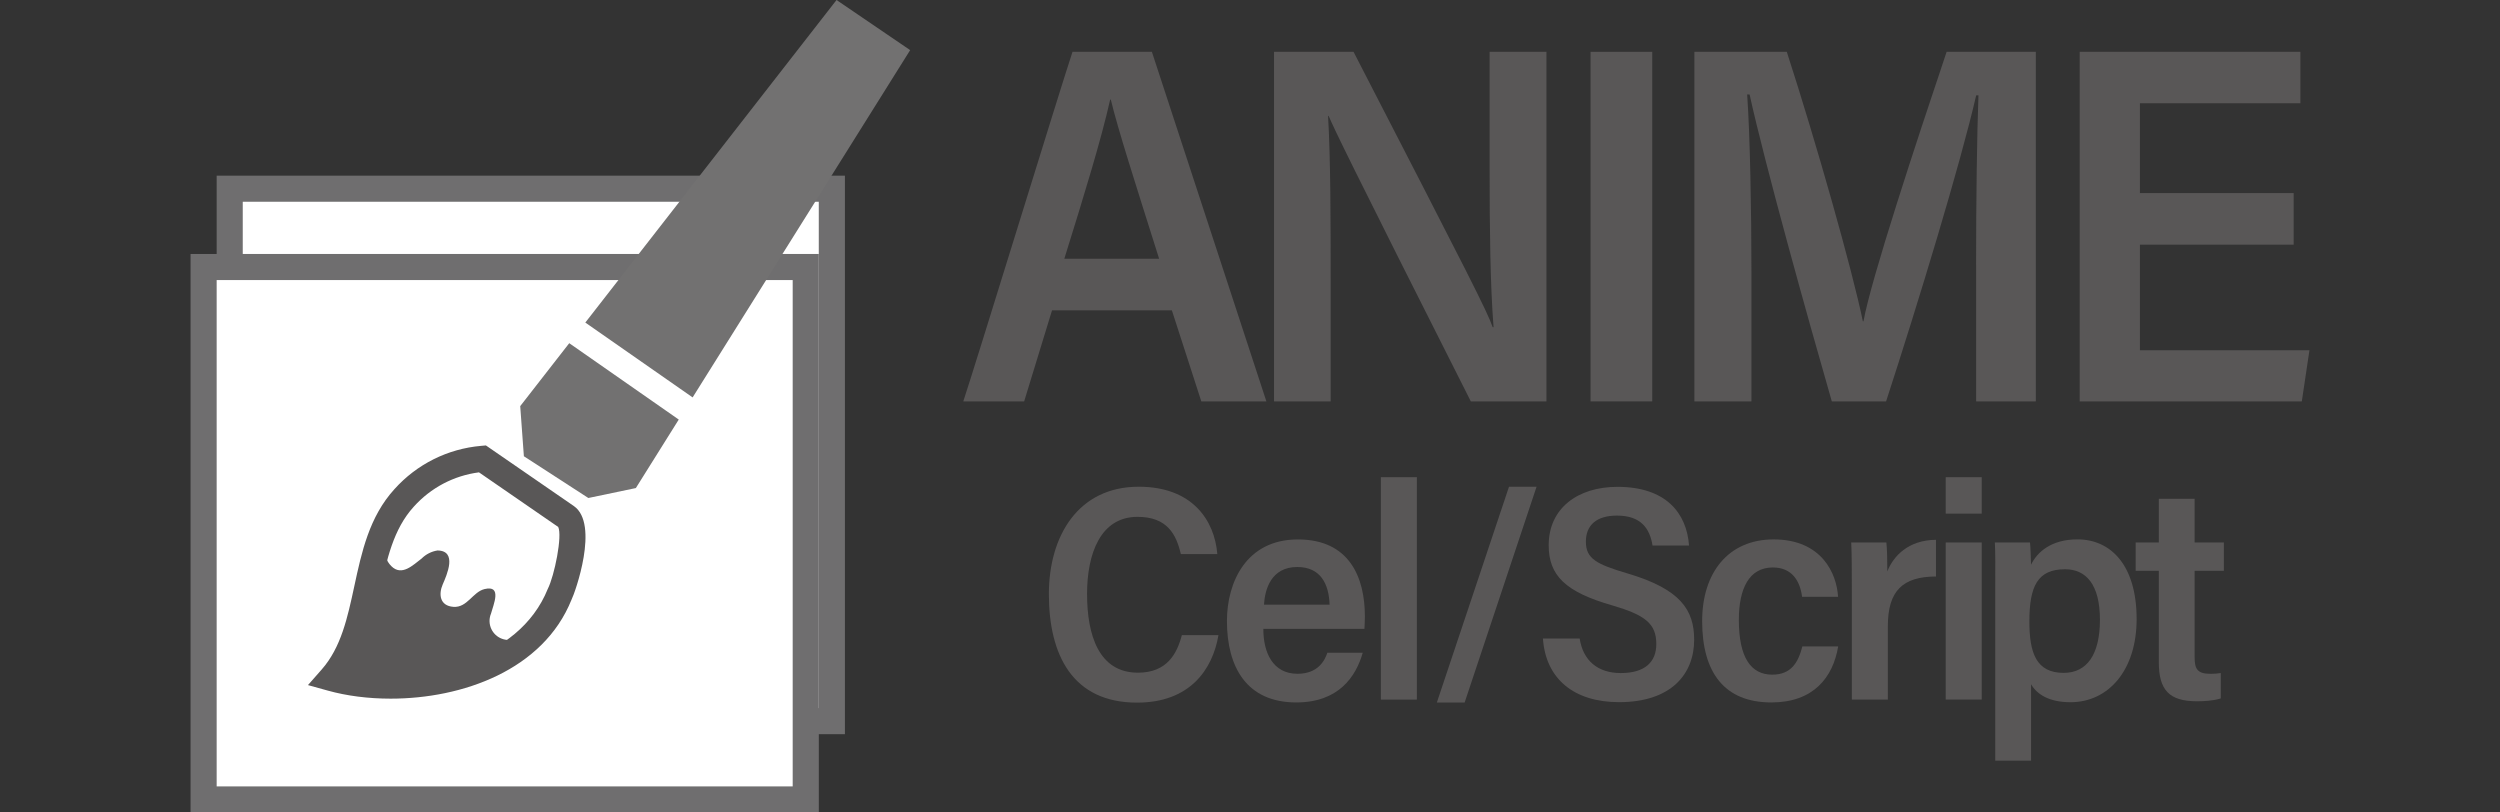 <?xml version="1.0" encoding="UTF-8"?>
<svg xmlns="http://www.w3.org/2000/svg" version="1.1" viewBox="0 0 80 26">
  <rect x="0" y="0" width="80" height="26" fill="#333333" stroke="none"/>
  <defs>
    <style>
      .cls-1 {
        fill: #727171;
      }

      .cls-2 {
        fill: #6f6e6f;
      }

      .cls-3 {
        fill: #fff;
      }

      .cls-4 {
        fill: #595757;
      }
    </style>
  </defs>
  <!-- Generator: Adobe Illustrator 28.7.1, SVG Export Plug-In . SVG Version: 1.2.0 Build 142)  -->
  <g>
    <g id="_レイヤー_1" data-name="レイヤー_1">
      <g>
        <g>
          <g>
            <path class="cls-4" d="M38.99,20.326c-.188,1.112-.928,2.158-2.603,2.158-2.066,0-2.823-1.525-2.823-3.474,0-1.854.934-3.435,2.876-3.435,1.722,0,2.427,1.083,2.514,2.156h-1.167c-.147-.634-.438-1.192-1.387-1.192-1.189,0-1.614,1.187-1.614,2.466,0,1.324.379,2.521,1.628,2.521.932,0,1.251-.611,1.405-1.201h1.171Z"/>
            <path class="cls-4" d="M40.427,20.123c-.003.749.298,1.438,1.092,1.438.669,0,.877-.438.957-.674h1.132c-.218.765-.772,1.591-2.128,1.591-1.596,0-2.218-1.144-2.218-2.606,0-1.241.618-2.61,2.271-2.61,1.649,0,2.143,1.213,2.143,2.463,0,.055-.007.338-.014.399h-3.234ZM42.547,19.35c-.022-.664-.289-1.206-1.034-1.206-.833,0-1.035.706-1.066,1.206h2.101Z"/>
            <path class="cls-4" d="M44.188,22.387v-7.117h1.152v7.117h-1.152Z"/>
            <path class="cls-4" d="M45.979,22.481l2.309-6.905h.882l-2.302,6.905h-.889Z"/>
            <path class="cls-4" d="M50.549,20.432c.108.7.572,1.106,1.316,1.106.779,0,1.137-.36,1.137-.929,0-.656-.363-.929-1.405-1.235-1.506-.431-2.039-.958-2.039-1.927,0-1.185.932-1.868,2.201-1.868,1.555,0,2.215.843,2.29,1.878h-1.168c-.09-.561-.383-.958-1.138-.958-.666,0-.995.315-.995.834,0,.546.341.725,1.336,1.018,1.695.502,2.129,1.17,2.129,2.121,0,1.103-.743,1.997-2.401,1.997-1.442,0-2.35-.742-2.438-2.037h1.175Z"/>
            <path class="cls-4" d="M58.822,20.683c-.166,1-.797,1.795-2.137,1.795-1.496,0-2.216-.948-2.216-2.604,0-1.544.833-2.613,2.287-2.613,1.541,0,2.02,1.095,2.062,1.837h-1.151c-.065-.492-.31-.939-.936-.939-.769,0-1.088.69-1.088,1.678,0,1.213.392,1.752,1.067,1.752.612,0,.833-.392.966-.905h1.145Z"/>
            <path class="cls-4" d="M59.259,19.062c0-.817-.003-1.391-.02-1.703h1.125c.023.224.03.543.03.928.191-.49.67-1.007,1.557-1.013v1.174c-1.067.003-1.54.459-1.54,1.59v2.349h-1.152v-3.324Z"/>
            <path class="cls-4" d="M62.263,15.27h1.152v1.166h-1.152v-1.166ZM62.263,17.359h1.152v5.027h-1.152v-5.027Z"/>
            <path class="cls-4" d="M64.994,21.895v2.447h-1.146v-5.519c0-.682.007-1.144-.013-1.464h1.125c.017.162.026.452.033.711.201-.407.647-.81,1.487-.81,1.062,0,1.892.822,1.892,2.549,0,1.654-.915,2.662-2.115,2.662-.674,0-1.07-.243-1.264-.577ZM67.198,19.832c0-1.125-.442-1.616-1.115-1.616-.876,0-1.143.534-1.143,1.67,0,1.016.223,1.646,1.098,1.646.748,0,1.16-.594,1.16-1.699Z"/>
            <path class="cls-4" d="M68.341,17.359h.741v-1.398h1.146v1.398h.936v.907h-.936v2.771c0,.371.09.525.507.525.126,0,.201-.006.33-.025v.812c-.235.079-.577.092-.757.092-.891,0-1.226-.354-1.226-1.255v-2.92h-.741v-.907Z"/>
          </g>
          <g>
            <path class="cls-4" d="M33.665,9.931l-.892,2.913h-1.948c.364-1.086,3.086-9.954,3.495-11.186h2.54l3.664,11.186h-2.082l-.942-2.913h-3.835ZM37.092,8.28c-.781-2.477-1.306-4.1-1.546-5.092h-.021c-.285,1.27-.817,3.007-1.467,5.092h3.034Z"/>
            <path class="cls-4" d="M40.769,12.844V1.658h2.544c3.711,7.2,4.271,8.293,4.453,8.812h.028c-.109-1.384-.126-3.202-.126-5.026V1.658h1.818v11.186h-2.42c-3.978-7.874-4.36-8.7-4.551-9.137h-.017c.082,1.425.083,3.338.083,5.339v3.798h-1.813Z"/>
            <path class="cls-4" d="M52.872,1.658v11.186h-1.974V1.658h1.974Z"/>
            <path class="cls-4" d="M63.235,8.467c0-1.958.027-4.186.076-5.417h-.073c-.508,2.212-1.848,6.612-2.883,9.794h-1.737c-.771-2.674-2.143-7.594-2.631-9.821h-.078c.093,1.303.137,3.749.137,5.675v4.146h-1.825V1.658h2.956c.926,2.852,2.097,6.979,2.434,8.622h.021c.234-1.321,1.692-5.743,2.66-8.622h2.854v11.186h-1.91v-4.377Z"/>
            <path class="cls-4" d="M73.397,7.83h-4.92v3.379h5.425l-.244,1.635h-7.108V1.658h7.062v1.646h-5.135v2.874h4.92v1.651Z"/>
          </g>
        </g>
        <g>
          <g>
            <rect class="cls-3" x="7.351" y="6.039" width="19.268" height="17.038"/>
            <path class="cls-2" d="M27.037,23.494H6.933V5.621h20.104v17.873ZM7.768,22.659h18.433V6.456H7.768v16.203Z"/>
          </g>
          <g>
            <rect class="cls-3" x="6.516" y="8.544" width="19.268" height="17.038"/>
            <path class="cls-2" d="M26.201,26H6.098V8.127h20.104v17.873ZM6.933,25.165h18.433V8.962H6.933v16.203Z"/>
          </g>
          <g>
            <path class="cls-3" d="M18.125,16.537l-2.689-1.854c-.964.084-1.86.532-2.506,1.253-1.445,1.587-.919,4.168-2.322,5.763,2.464.685,6.222,0,7.308-2.698.209-.409.651-2.155.209-2.464Z"/>
            <path class="cls-4" d="M12.502,22.357c-.719,0-1.409-.09-2.006-.256l-.641-.178.44-.5c.622-.708.826-1.659,1.043-2.665.235-1.091.477-2.219,1.283-3.104.717-.8,1.705-1.294,2.779-1.387l.149-.013,2.815,1.94c.825.575.036,2.778-.076,2.997-.907,2.257-3.498,3.166-5.786,3.166ZM11.32,21.429c2.203.374,5.272-.257,6.209-2.584.215-.426.471-1.699.334-1.982l-2.536-1.748c-.805.105-1.541.492-2.086,1.099-.657.721-.865,1.692-1.086,2.72-.184.854-.373,1.732-.834,2.495Z"/>
          </g>
          <g>
            <polygon class="cls-1" points="18.216 10.982 16.647 12.996 16.764 14.6 18.827 15.936 20.347 15.618 21.72 13.426 18.216 10.982"/>
            <polygon class="cls-1" points="22.164 12.717 29.125 1.604 26.769 0 18.73 10.322 22.164 12.717"/>
          </g>
          <path class="cls-4" d="M17.29,20.028c-.342.234-.66.526-1.111.443-.333-.053-.559-.365-.506-.698.007-.047.02-.093.039-.137.075-.284.367-.927-.209-.785-.376.092-.551.601-.994.568s-.476-.409-.342-.718.476-1.077-.167-1.086c-.193.03-.371.121-.509.259-.276.209-.635.576-.969.242s-.175-.777-.175-1.102l-.66,2.33-.317,1.153-.76,1.203,1.412.226h1.929l1.604-.61.835-.259.902-1.027Z"/>
        </g>
      </g>
    </g>
  </g>
</svg>